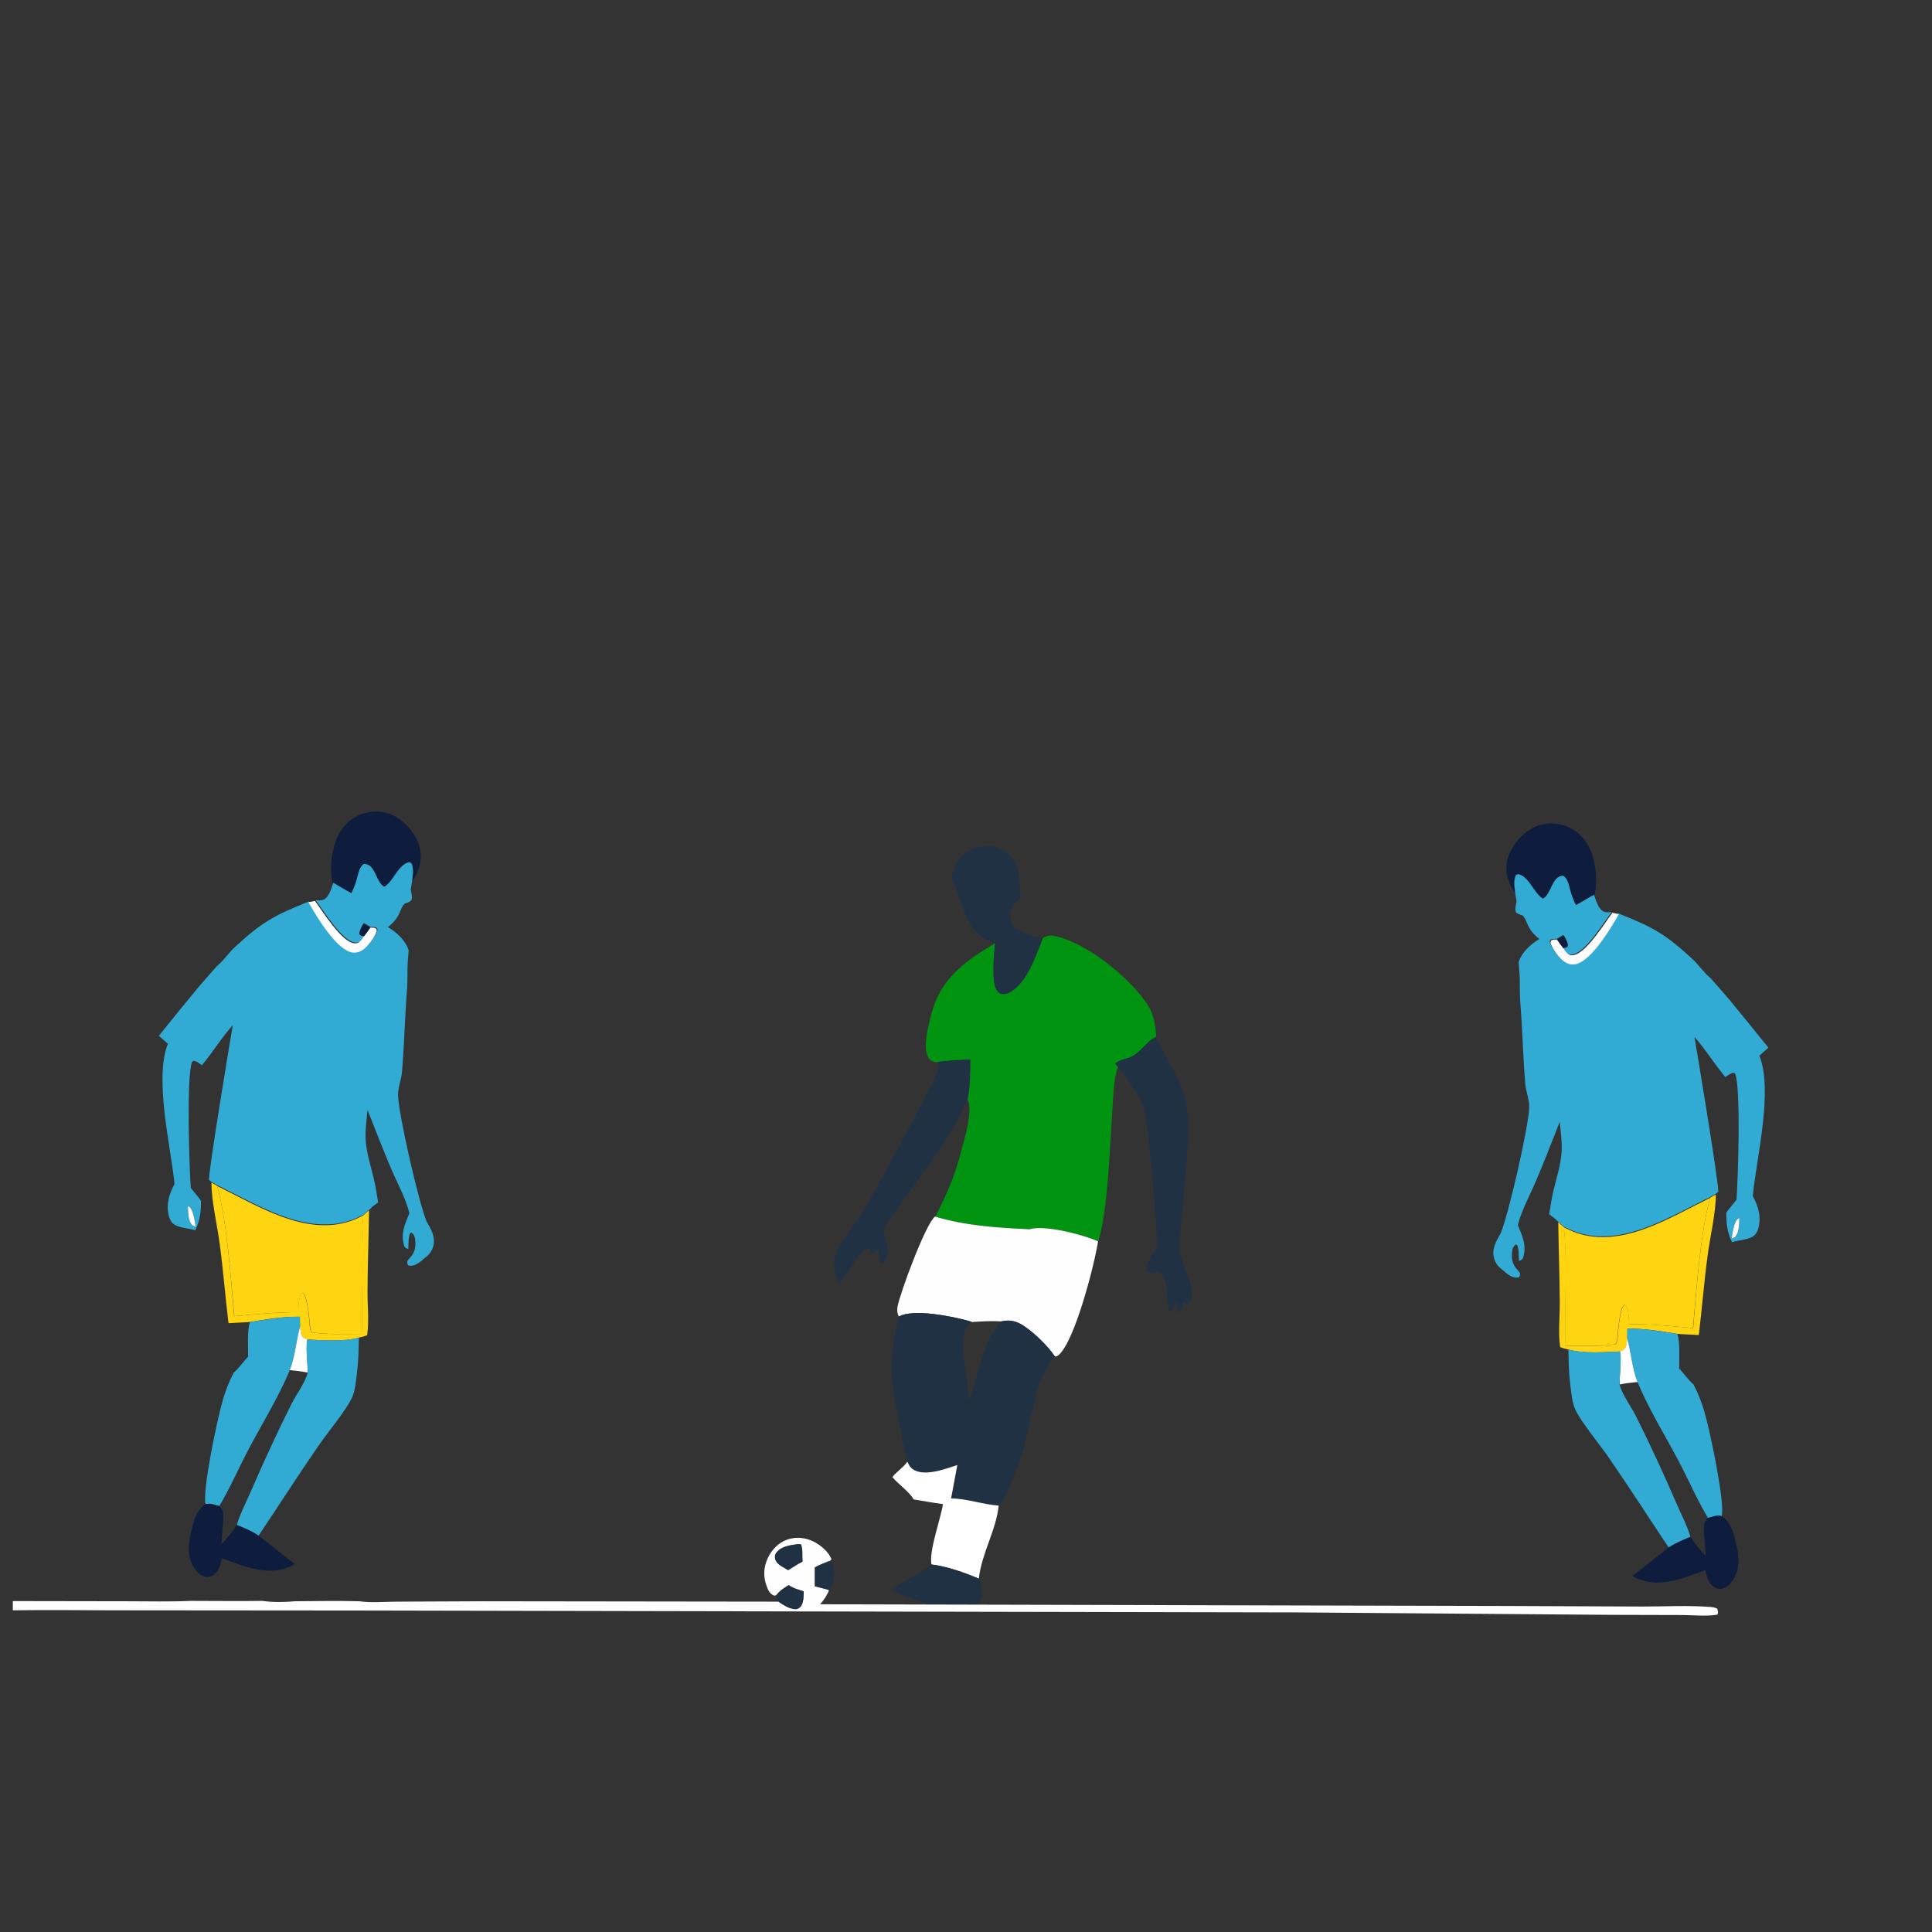 <?xml version="1.0" encoding="utf-8"?>
<!-- Generator: Adobe Illustrator 26.3.1, SVG Export Plug-In . SVG Version: 6.00 Build 0)  -->
<svg version="1.1" id="Layer_1" xmlns="http://www.w3.org/2000/svg" xmlns:xlink="http://www.w3.org/1999/xlink" x="0px" y="0px"
	 viewBox="0 0 1024 1024" style="enable-background:new 0 0 1024 1024;" xml:space="preserve">
<rect x="0" y="0" width="1024" height="1024" fill="#333333" stroke="none"/>
<style type="text/css">
	.st0{fill:#0E1C3D;}
	.st1{fill:#32ABD4;}
	.st2{fill:#FEFEFE;}
	.st3{fill:#FED510;}
	.st4{fill:#203144;}
	.st5{fill:#009410;}
	.st6{fill:#FFFFFF;}
</style>
<g>
	<path class="st0" d="M218.5,467.1c0.3-2.9,1.1-7.1-0.5-9.7c-0.9-0.4-1.1-0.5-2.1-0.1c-5.4,2.3-7.4,9.9-12.1,12.7
		c-4.6-2.3-4.6-12.3-10.8-12.1c-2.2,1.3-2.9,4.7-3.5,7c-0.8,3.1-1.7,5.7-3.2,8.5c-3.2-1.8-6.4-3.7-9.8-5.1c-2.2-7.5-0.6-19,2.9-25.9
		c2.9-5.5,7.7-9.7,13.8-11.4c5.8-1.6,11.8-1,16.9,2.1c6,3.6,11.2,10.3,12.6,17.1C223.9,456.5,221.9,462,218.5,467.1z"/>
	<path class="st1" d="M186.2,473.4c1.5-2.8,2.4-5.5,3.2-8.5c0.6-2.3,1.3-5.7,3.5-7c6.2-0.1,6.2,9.8,10.8,12.1
		c4.7-2.8,6.7-10.4,12.1-12.7c1-0.4,1.2-0.3,2.1,0.1c1.6,2.6,0.8,6.8,0.5,9.7l-0.7,4.4c0.3,1.8,1,4,0.3,5.7c-1.1,1-2.1,1.3-3.5,1.7
		c-3,3-1.7,6.8-8.9,12.5c4.6,2.7,9.4,7.1,11,12.3c-0.2,3.1-0.6,6.3-0.6,9.4c-0.1,3.5,0,7.1-0.2,10.6c-1.2,14.7-1.5,29.5-2.7,44.2
		c-0.3,4.2-2.3,8.7-2.1,12.8c0.3,10.4,11,56.9,15.1,66.7c2.4,4.1,4.9,8.3,3.5,13.2c-0.8,3-2.6,4.8-5,6.6c-0.8,0.8-1.7,1.5-2.6,2.1
		c-1.8,1.2-3.5,1.9-5.6,1.4c-0.7-1-0.5-1.2-0.5-2.4c0.6-0.7,1.2-1.4,1.8-2.1c2.4-2.8,2.8-5.8,2.3-9.4c-0.2-1.7-0.6-2.4-1.9-3.5
		l-0.7,0.3c-1.1,2.4-0.8,5.7-1,8.4c-1.1-0.3-1.4-0.5-2.1-1.4c-2.1-6.7,0.2-11.5,2.7-17.6c-2-8-6.5-16-9.7-23.6
		c-4.4-10.3-8.4-20.7-12.5-31.1c-0.5,5.2-1.3,10.6-1,15.8c0.4,6.9,2.7,13.8,4.3,20.5c1,4.2,1.6,8.5,2.3,12.7
		c-1.7,1.2-3.2,2.3-4.6,3.8l-3.1,2.7c-2.2,1.1-4.3,2.1-6.6,2.9c-24.2,8.4-49.9-8.3-70.9-18.5l-3-1.7l-1.4-1.1
		c-0.6-3,11.3-74.8,12.6-82.1c-5.9,6.6-10.6,14.4-16.4,21.3c-1-0.7-2-1.5-3.1-2c-1-0.4-1-0.4-2,0c-3.2,6.9-1.6,55.9-0.8,67
		c1.8,2.3,3.7,4.4,5.4,6.8c0.1,5.7-0.5,10.5-3,15.7c-3.3-1.1-7.7-1.2-10.7-2.8c-1.6-0.9-2.6-2.4-3.1-4.1c-1.9-6.3-0.2-12.1,2.8-17.6
		c-2-20.3-10.9-55.9-3.5-74.4l-4.8-4.2c6.9-8.6,13.9-17.2,20.9-25.7l9.7-11.1c3.1-2.5,5.8-6.2,8.5-9.1
		c15.1-14.1,21.4-17.7,40.5-25.3c4,7.2,14,23.9,22.3,26.4c2,0.6,4,0.4,5.9-0.7c3-1.7,7.1-7.2,8.1-10.4l-0.2-1.2
		c-1.2-0.7-2-0.6-3.4-0.6l-3.6-2.1c-1.1,1.6-1.7,3-2.2,4.9l0.3,1c0.7,0.2,1.5,0.5,2.2,0.7c-0.4,0.8-0.8,1.4-1.4,2.1
		c-1,1.1-1.8,1.8-3.4,1.7c-6.9-0.4-17-17.1-21.1-22.5c1.2,0.1,2.6,0.3,3.8-0.1c3.2-1,4.6-6.4,5.6-9.1
		C179.8,469.7,183,471.7,186.2,473.4z M99.6,639.3c0.1,2.9-0.1,7.7,2.2,9.9c0.6,0.6,1.2,0.8,1.9,1c-0.4-2.6-1.2-8.8-3.3-10.5
		C100.2,639.6,99.8,639.4,99.6,639.3z"/>
	<path class="st2" d="M163.5,478.2l3.4-0.7c4.1,5.4,14.2,22.1,21.1,22.5c1.6,0.1,2.4-0.6,3.4-1.7c0.6-0.6,1-1.3,1.4-2.1
		c1.2-1.4,2.3-2.9,3.3-4.5c1.3,0,2.2-0.2,3.4,0.6l0.2,1.2c-1,3.3-5.1,8.8-8.1,10.4c-1.8,1-3.8,1.3-5.9,0.7
		C177.5,502.1,167.5,485.4,163.5,478.2z"/>
	<path class="st0" d="M192.9,496.3c-0.8-0.2-1.5-0.4-2.2-0.7l-0.3-1c0.5-1.9,1.1-3.3,2.2-4.9l3.6,2.1
		C195.1,493.4,194.1,494.8,192.9,496.3z"/>
	<path class="st3" d="M112.1,626.8l3,1.7c5.3,19.1,7.2,48.7,9,69.1c11.3-1,22.6-2.2,33.9-2.1c0.2-2.7,0-7.9,1.9-10
		c0.1-0.1,0.2-0.2,0.3-0.3c1.2,0.7,1.4,1.5,1.8,2.8c1.3,4.5,1.8,9.9,2.1,14.6c0.7,1.4-0.1,2.3,1.2,3.6c8.5,1.3,17.8,0.7,26.4,0.8
		c0.7-20.9-1.1-42.1,0.8-62.8l3.1-2.7c-0.2,14-0.7,28.1-0.8,42.1c-0.1,7.7,0.9,16.6-0.2,24.1c-1.2,0.5-2.4,0.8-3.7,1.1
		c-0.5,0.1-0.3,0-0.7,0.2c-8.5,2.3-18.7,1.3-27.4,1l-0.2-0.2c-0.5-0.2-1.4-0.5-1.9-0.8c-1.5-1.2-1.5-4.2-1.7-6l-0.1-5.1
		c-9-0.1-17.7,1.3-26.5,2.8l-11.3,0.6c-1.7-14.1-2.8-28.2-4.7-42.3C115.2,649.7,111.9,635.6,112.1,626.8z"/>
	<path class="st3" d="M115.1,628.6c21.1,10.3,46.7,26.9,70.9,18.5c2.3-0.8,4.4-1.8,6.6-2.9c-1.9,20.8-0.1,42-0.8,62.8
		c-8.6-0.1-18,0.5-26.4-0.8c-1.2-1.3-0.5-2.2-1.2-3.6c-0.3-4.7-0.8-10-2.1-14.6c-0.4-1.3-0.6-2.1-1.8-2.8c-0.1,0.1-0.2,0.2-0.3,0.3
		c-1.9,2.1-1.7,7.2-1.9,10c-11.3-0.1-22.6,1.1-33.9,2.1C122.3,677.3,120.4,647.6,115.1,628.6z"/>
	<path class="st2" d="M103.7,650.2c-0.7-0.3-1.4-0.5-1.9-1c-2.2-2.2-2.1-7-2.2-9.9c0.2,0.1,0.6,0.3,0.8,0.4
		C102.5,641.4,103.3,647.6,103.7,650.2z"/>
	<path class="st1" d="M132.5,700.7c8.8-1.4,17.5-2.9,26.5-2.8l0.1,5.1c-2.2,7.6-2.6,15.9-5.5,23.2c-5.9,14.2-14.3,27.7-21.5,41.3
		c-5.4,10.1-10,21-15.9,30.8l-2.2-0.6c-2-0.6-3-0.7-5-0.4c-2-6.7,6.4-46.3,9.2-55.6c1.5-5,3.3-9.6,5.7-14.2c2.7-2.2,5.1-5.9,7.6-8.4
		C131.6,714.5,130.9,704.8,132.5,700.7z"/>
	<path class="st2" d="M153.6,726.2c2.9-7.3,3.3-15.6,5.5-23.2c0.2,1.8,0.1,4.8,1.7,6c0.4,0.3,1.4,0.6,1.9,0.8l0.2,0.2
		c-0.9,5.7,0.3,11.8,0.1,17.5C159.8,726.8,156.7,726.5,153.6,726.2z"/>
	<path class="st1" d="M162.8,710c8.8,0.3,18.9,1.2,27.4-1c-0.1,6-0.2,12-0.9,17.9c-0.6,4.4-0.9,9.7-2.7,13.8
		c-3,6.6-13,18.6-17.6,25.3c-10.9,15.8-21.3,32-32,48c-3.6-2.4-7.5-4.1-11.5-5.6c1.7-6,5-12.2,7.5-18c6.7-15.5,13.8-30.9,21.4-46.1
		c2.7-5.4,7.1-11,8.7-16.7C163.1,721.7,161.9,715.7,162.8,710z"/>
	<path class="st0" d="M117.6,825.9c-0.6,3.2-1.4,6.5-4.1,8.6c-1.2,1-2.8,1.5-4.4,1.3c-2.7-0.4-4.8-2.6-6.2-4.8
		c-3.4-5.1-3.3-11.5-2-17.3c1.3-5.9,2.7-13.1,8.1-16.5c2-0.4,3.1-0.2,5,0.4l2.2,0.6c2,2,2.3,3.6,2.2,6.4c-0.1,4.6-1,9.1-0.9,13.8
		c2.7-3.2,6-6.5,7.9-10.2c4,1.6,7.9,3.2,11.5,5.6l19.4,15.2c-0.6,0.3-1.3,0.7-1.9,1C142,835.9,129.5,830.2,117.6,825.9z"/>
</g>
<path class="st4" d="M536.7,491c5.1,3.6,9.9,5.6,16.1,6.2c-3.8,9.2-8.8,25.1-18.7,29.1c-1.5,0.6-2.6,0.5-4.1,0.2
	c-2.3-1.7-3-3.7-3.3-6.5c-0.8-6.3,0-13.8,0.5-20.2c-0.6-0.2-1.2-0.4-1.8-0.6c-14.2-5.2-14.7-20.8-20.5-32.6l-0.6-1.1
	c0.6-3.2,1.4-6.3,3.3-9c3.1-4.4,7.9-7.3,13.3-8c4.6-0.6,9.2,0.5,12.8,3.5c7.7,6.2,6.4,15.2,7.2,23.9c-1.4,1.3-3,2.6-4.1,4.2
	C534.6,483.3,536,487.5,536.7,491z"/>
<path class="st5" d="M552.8,497.2c2.8-1.7,4.2-1.5,7.4-0.8c16.7,4,39.5,22.5,48.4,36.7c3.1,5,3.9,10.8,4.2,16.5
	c-5.3,2.2-8.3,9.1-14.9,11.2c-2.1,0.7-5.4,1.3-6.7,3l1.3,1.5c-2.3,7.1-2.4,15.5-2.9,22.9c-1.3,17.9-2.4,54.1-7.5,69.7
	c-8-3.5-28.1-8.8-36.3-6.4h-0.5c-16.8-0.8-33.4-1.8-49.6-6.7c5.7-10.6,10.5-22.1,13.5-33.7c1.7-6.4,6.8-22.9,3.6-28.3
	c1.5-6.9,1.5-14.1,1.5-21.2c-5.8,0.4-12.1,0.4-17.8,1.5c-0.4-0.1-0.7-0.1-1.1-0.2c-1.9-0.6-2.7-1.1-3.6-2.9
	c-2.7-5.3,0.3-16.6,1.7-22.1c4.8-19,17.7-28.3,33.8-37.9c-0.5,6.3-1.3,13.9-0.5,20.2c0.4,2.8,1,4.8,3.3,6.5c1.5,0.4,2.6,0.4,4.1-0.2
	C544,522.3,549.1,506.5,552.8,497.2z"/>
<path class="st4" d="M592.4,565.2l-1.3-1.4c1.4-1.6,4.6-2.3,6.7-3c6.6-2.1,9.6-8.9,14.9-11.2c5,11.2,13.6,22.7,16,34.6
	c2.9,14.8-1.1,44.8-2.4,61c-0.5,5.7-1.3,11.8-0.9,17.5c0.5,7.5,8.2,18.9,5.9,25.9c-0.4,1.2-0.5,1.3-1.1,2.3l-1.1,0.2l-1.7-1.2
	c-0.6,2-0.9,3.9-2.3,5.6l-0.7-0.2c-1-2.3-0.2-3.5-0.7-5.7c-0.9,1.8-2,4.8-3.8,5.6c-2.4-5.6,0.3-18.3-6.1-21.1c-2,0.3-3.9,0.7-6,0.4
	c-0.9-3.1,1.2-6.5,2.7-9.2c0.9-1.6,1.8-3.1,2.8-4.6c-0.1-11.2-4.4-65.4-7.3-73.8C603.4,579.7,597.2,571.3,592.4,565.2z"/>
<path class="st4" d="M496.4,563c5.7-1.1,12-1.1,17.8-1.5c-0.1,7,0,14.3-1.5,21.2c-8.5,22-31.7,48.5-44.7,69.3c1,3,2.2,6.2,2.6,9.3
	c0.4,3.3-0.8,5.9-2.8,8.4H467c-1.1-1.9-1-4.7-1.1-6.9l-0.7-0.5c-1,0.8-1.9,1.4-3.1,2l-1.2-2.3c-6-0.8-9.7,13-16.7,18
	c-1.2-4.5-3-9.4-1.6-14c2.7-8.7,10.1-16.1,14.8-23.9c5-8.3,40.5-72.9,40.5-76.9C497.9,564.1,497.1,563.7,496.4,563z"/>
<path class="st2" d="M476.4,697.8c-0.9-1.8-1-3.3-0.7-5.2c1.2-6.9,15-44.3,19.9-47.8c16.2,4.9,32.8,5.9,49.6,6.7h0.5
	c8.2-2.4,28.3,2.9,36.3,6.4c-1.9,12.3-12.2,52.6-20.8,60.2c-0.7,0.6-1.2,0.8-2.1,0.9c-3.7-5.5-10.4-12-15.9-15.8
	c-4.2-2.9-7.4-3.7-12.5-2.8c-5.3-0.4-10.4,0-15.7,0.3c-0.5-0.2-1-0.4-1.5-0.5C504.9,697.7,483.9,693.5,476.4,697.8z"/>
<path class="st4" d="M476.4,697.8c7.6-4.3,28.5-0.1,37.1,2.3c0.5,0.1,1,0.3,1.5,0.5c-3.2,2.7-3.9,4.4-4.3,8.5
	c-1.1,11.2,2.8,22.3,2.6,33.4c0.2-0.4,0.3-0.8,0.5-1.2c5.2-13.3,6.9-30.2,16.9-41c5.1-1,8.2-0.1,12.5,2.8
	c5.5,3.8,12.2,10.3,15.9,15.8c-2.9,3.2-4.7,7.1-6.7,10.9c-3.7,6.6-7.7,31.6-10.7,41.2c-2.9,7.9-5.6,15.9-9.5,23.3l-2.9,3.7
	c-8.5-0.6-16.6-3.7-25.2-3.8l3.3-17.7c-6.2,1.9-15,5.4-21.4,3.3c-2.8-0.9-3.9-2.5-5.1-5.1l-0.6-2c-2.9-13.9-5.9-27.9-7.7-42
	c-0.3-13.1,0.6-19.5,3.6-31.9L476.4,697.8z"/>
<path class="st6" d="M480.9,774.7c1.2,2.6,2.2,4.1,5.1,5.1c6.4,2.1,15.2-1.3,21.4-3.3l-3.3,17.7c8.6,0.1,16.7,3.2,25.2,3.8
	c-1.2,12.8-9,25.2-10.5,38.7c-7.7-3.2-16.8-6.5-25.1-7.5c-1.4-7.2,4.8-23.9,6.1-32c-5.2-0.7-10.4-1.6-15.6-2.5
	c-2.1-4-8.1-8-11.2-11.8C475.2,779.9,478.9,777.8,480.9,774.7z"/>
<path class="st4" d="M493.6,829.2c8.3,1,17.4,4.2,25.1,7.5c1.4,2.7,2.7,7.6,1.4,10.6c-0.8,2.1-2.8,3.3-4.9,3.9
	c-10.3,3.3-32.8-3.1-42.5-8.3C479.1,837,489,833.9,493.6,829.2z"/>
<g>
	<path class="st2" d="M440,827.2c-2.8,1.1-5.5,2.1-8.1,3.5l0,10l7,1.8l0.4,0.6c-1,2.6-2.8,5.1-4.6,7.2l363.8,0.9l72,0.3
		c11.7,0,24-0.7,35.6,0.2c1.4,0.1,2.9,0.2,4.1,1c0.3,1.3,0.7,1.9,0,3.1c-6,1-12.7,0.2-18.8,0.2l-36.9-0.1l-168.1-1.3l-508.3-1
		l-117.1-0.1c-18.1,0-36.2-0.3-54.2,0v-4.9l60.9,0.1c11.2,0,22.4,0.3,33.6-0.2c12.5,0,25.1,0.2,37.7,0c5.4,0.8,11.9,0.7,17.3,0.2
		c11.4-0.1,22.8-0.3,34.1,0c6.5,0.9,13.8,0.2,20.4,0.2l44.8-0.2l157.2,0.2c2.5,1.7,5.1,3.4,8.2,3.8c1.1,0.2,2-0.1,2.8-0.8
		c2.3-1.9,2-5.8,2.2-8.5c-2.7-0.9-5.6-1.6-8-3.3c-2.5,1.5-4.9,3.1-6.7,5.5l-1,0.1c-2.2-0.9-3-2.5-3.8-4.6c-2-5.1-1.9-10.2,0.4-15.2
		c2.1-4.5,5.7-8.3,10.4-9.9c4.5-1.6,9.5-1.1,13.8,1c3.7,1.8,8.2,5.5,9.6,9.5L440,827.2z M423.3,818.4c-4,0.5-9.1,1-11.8,4.5
		c-0.7,0.9-1,2.1-0.7,3.2c0.6,2.6,3.1,3.9,5.2,5.1l1.6,1c2.6-1.5,4.9-3.2,7.6-4.5c-0.1-2.4,0.2-7.3-0.9-9.2L423.3,818.4z"/>
	<path class="st4" d="M416.1,831.2c-2.1-1.2-4.6-2.5-5.2-5.1c-0.3-1.2,0-2.3,0.7-3.2c2.6-3.4,7.8-4,11.8-4.5l1.1,0.1
		c1.1,1.9,0.7,6.8,0.9,9.2c-2.7,1.3-5,3-7.6,4.5L416.1,831.2z"/>
	<path class="st4" d="M431.9,830.8c2.6-1.4,5.3-2.5,8.1-3.5c1.9,2,2.1,4.8,2.1,7.5c-0.1,2.2-0.6,5.9-2.4,7.4
		c-0.2,0.2-0.5,0.3-0.8,0.4l-7-1.8L431.9,830.8z"/>
	<path class="st4" d="M411.3,845.8c1.8-2.4,4.2-3.9,6.7-5.5c2.4,1.7,5.2,2.4,8,3.3c-0.2,2.8,0.1,6.6-2.2,8.5c-0.9,0.7-1.7,1-2.8,0.8
		c-3.1-0.4-5.7-2.1-8.2-3.8L411.3,845.8z"/>
</g>
<path class="st0" d="M798.8,456.5c1.4-6.8,6.6-13.5,12.6-17.1c5.1-3.1,11.1-3.7,16.9-2.1c6.1,1.7,10.9,5.9,13.8,11.4
	c3.5,6.9,5.1,18.4,2.9,25.9c-3.4,1.4-6.6,3.3-9.8,5.1c-1.5-2.8-2.4-5.4-3.2-8.5c-0.6-2.3-1.3-5.7-3.5-7c-6.2-0.2-6.2,9.8-10.8,12.1
	c-4.7-2.8-6.7-10.4-12.1-12.7c-1-0.4-1.2-0.3-2.1,0.1c-1.6,2.6-0.8,6.8-0.5,9.7C799.6,468.3,797.6,462.8,798.8,456.5z"/>
<path class="st1" d="M844.8,474.2c1,2.7,2.4,8.1,5.6,9.1c1.2,0.4,2.6,0.2,3.8,0.1c-4.1,5.4-14.2,22.1-21.1,22.5
	c-1.6,0.1-2.4-0.6-3.4-1.7c-0.6-0.7-1-1.3-1.4-2.1c0.7-0.2,1.5-0.5,2.2-0.7l0.3-1c-0.5-1.9-1.1-3.3-2.2-4.9l-3.6,2.1
	c-1.4,0-2.2-0.1-3.4,0.6l-0.2,1.2c1,3.2,5.1,8.7,8.1,10.4c1.9,1.1,3.9,1.3,5.9,0.7c8.3-2.5,18.3-19.2,22.3-26.4
	c19.1,7.6,25.4,11.2,40.5,25.3c2.7,2.9,5.4,6.6,8.5,9.1l9.7,11.1c7,8.5,14,17.1,20.9,25.7l-4.8,4.2c7.4,18.5-1.5,54.1-3.5,74.4
	c3,5.5,4.7,11.3,2.8,17.6c-0.5,1.7-1.5,3.2-3.1,4.1c-3,1.6-7.4,1.7-10.7,2.8c-2.5-5.2-3.1-10-3-15.7c1.7-2.4,3.6-4.5,5.4-6.8
	c0.8-11.1,2.4-60.1-0.8-67c-1-0.4-1-0.4-2,0c-1.1,0.5-2.1,1.3-3.1,2c-5.8-6.9-10.5-14.7-16.4-21.3c1.3,7.3,13.2,79.1,12.6,82.1
	l-1.4,1.1l-3,1.7c-21,10.2-46.7,26.9-70.9,18.5c-2.3-0.8-4.4-1.8-6.6-2.9l-3.1-2.7c-1.4-1.5-2.9-2.6-4.6-3.8
	c0.7-4.2,1.3-8.5,2.3-12.7c1.6-6.7,3.9-13.6,4.3-20.5c0.3-5.2-0.5-10.6-1-15.8c-4.1,10.4-8.1,20.8-12.5,31.1
	c-3.2,7.6-7.7,15.6-9.7,23.6c2.5,6.1,4.8,10.9,2.7,17.6c-0.7,0.9-1,1.1-2.1,1.4c-0.2-2.7,0.1-6-1-8.4l-0.7-0.3
	c-1.3,1.1-1.7,1.8-1.9,3.5c-0.5,3.6-0.1,6.6,2.3,9.4c0.6,0.7,1.2,1.4,1.8,2.1c0,1.2,0.2,1.4-0.5,2.4c-2.1,0.5-3.8-0.2-5.6-1.4
	c-0.9-0.6-1.8-1.3-2.6-2.1c-2.4-1.8-4.2-3.6-5-6.6c-1.4-4.9,1.1-9.1,3.5-13.2c4.1-9.8,14.8-56.3,15.1-66.7c0.2-4.1-1.8-8.6-2.1-12.8
	c-1.2-14.7-1.5-29.5-2.7-44.2c-0.2-3.5-0.1-7.1-0.2-10.6c0-3.1-0.4-6.3-0.6-9.4c1.6-5.2,6.4-9.6,11-12.3c-7.2-5.7-5.9-9.5-8.9-12.5
	c-1.4-0.4-2.4-0.7-3.5-1.7c-0.7-1.7,0-3.9,0.3-5.7l-0.7-4.4c-0.3-2.9-1.1-7.1,0.5-9.7c0.9-0.4,1.1-0.5,2.1-0.1
	c5.4,2.3,7.4,9.9,12.1,12.7c4.6-2.3,4.6-12.2,10.8-12.1c2.2,1.3,2.9,4.7,3.5,7c0.8,3,1.7,5.7,3.2,8.5
	C838.5,478,841.7,476,844.8,474.2z M921.1,646c-2.1,1.7-2.9,7.9-3.3,10.5c0.7-0.2,1.3-0.4,1.9-1c2.3-2.2,2.1-7,2.2-9.9
	C921.7,645.7,921.3,645.9,921.1,646z"/>
<path class="st2" d="M835.8,510.9c-2.1,0.6-4.1,0.3-5.9-0.7c-3-1.6-7.1-7.1-8.1-10.4l0.2-1.2c1.2-0.8,2.1-0.6,3.4-0.6
	c1,1.6,2.1,3.1,3.3,4.5c0.4,0.8,0.8,1.5,1.4,2.1c1,1.1,1.8,1.8,3.4,1.7c6.9-0.4,17-17.1,21.1-22.5l3.4,0.7
	C854,491.7,844,508.4,835.8,510.9z"/>
<path class="st0" d="M825.3,498.1l3.6-2.1c1.1,1.6,1.7,3,2.2,4.9l-0.3,1c-0.7,0.3-1.4,0.5-2.2,0.7
	C827.4,501.1,826.4,499.7,825.3,498.1z"/>
<path class="st3" d="M905.1,665.3c-1.9,14.1-3,28.2-4.7,42.3l-11.3-0.6c-8.8-1.5-17.5-2.9-26.5-2.8l-0.1,5.1c-0.2,1.8-0.2,4.8-1.7,6
	c-0.5,0.3-1.4,0.6-1.9,0.8l-0.2,0.2c-8.7,0.3-18.9,1.3-27.4-1c-0.4-0.2-0.2-0.1-0.7-0.2c-1.3-0.3-2.5-0.6-3.7-1.1
	c-1.1-7.5-0.1-16.4-0.2-24.1c-0.1-14-0.6-28.1-0.8-42.1l3.1,2.7c1.9,20.7,0.1,41.9,0.8,62.8c8.6-0.1,17.9,0.5,26.4-0.8
	c1.3-1.3,0.5-2.2,1.2-3.6c0.3-4.7,0.8-10.1,2.1-14.6c0.4-1.3,0.6-2.1,1.8-2.8c0.1,0.1,0.2,0.2,0.3,0.3c1.9,2.1,1.7,7.3,1.9,10
	c11.3-0.1,22.6,1.1,33.9,2.1c1.8-20.4,3.7-50,9-69.1l3-1.7C909.6,641.9,906.3,656,905.1,665.3z"/>
<path class="st3" d="M897.3,703.9c-11.3-1-22.6-2.2-33.9-2.1c-0.2-2.8,0-7.9-1.9-10c-0.1-0.1-0.2-0.2-0.3-0.3
	c-1.2,0.7-1.4,1.5-1.8,2.8c-1.3,4.6-1.8,9.9-2.1,14.6c-0.7,1.4,0,2.3-1.2,3.6c-8.4,1.3-17.8,0.7-26.4,0.8c-0.7-20.8,1.1-42-0.8-62.8
	c2.2,1.1,4.3,2.1,6.6,2.9c24.2,8.4,49.8-8.2,70.9-18.5C901.1,653.9,899.2,683.6,897.3,703.9z"/>
<path class="st2" d="M921.1,646c0.2-0.1,0.6-0.3,0.8-0.4c-0.1,2.9,0,7.7-2.2,9.9c-0.5,0.5-1.2,0.7-1.9,1
	C918.2,653.9,919,647.7,921.1,646z"/>
<path class="st1" d="M890,725.4c2.5,2.5,4.9,6.2,7.6,8.4c2.4,4.6,4.2,9.2,5.7,14.2c2.8,9.3,11.2,48.9,9.2,55.6c-2-0.3-3-0.2-5,0.4
	l-2.2,0.6c-5.9-9.8-10.5-20.7-15.9-30.8c-7.2-13.6-15.6-27.1-21.5-41.3c-2.9-7.3-3.3-15.6-5.5-23.2l0.1-5.1c9-0.1,17.7,1.4,26.5,2.8
	C890.6,711.1,889.9,720.8,890,725.4z"/>
<path class="st2" d="M858.5,733.8c-0.2-5.7,1-11.8,0.1-17.5l0.2-0.2c0.5-0.2,1.5-0.5,1.9-0.8c1.6-1.2,1.5-4.2,1.7-6
	c2.2,7.6,2.6,15.9,5.5,23.2C864.8,732.8,861.7,733.1,858.5,733.8z"/>
<path class="st1" d="M858.4,733.9c1.6,5.7,6,11.3,8.7,16.7c7.6,15.2,14.7,30.6,21.4,46.1c2.5,5.8,5.8,12,7.5,18
	c-4,1.5-7.9,3.2-11.5,5.6c-10.7-16-21.1-32.2-32-48c-4.6-6.7-14.6-18.7-17.6-25.3c-1.8-4.1-2.1-9.4-2.7-13.8
	c-0.7-5.9-0.8-11.9-0.9-17.9c8.5,2.2,18.6,1.3,27.4,1C859.6,722,858.4,728,858.4,733.9z"/>
<path class="st0" d="M867.1,836.3c-0.6-0.3-1.3-0.7-1.9-1l19.4-15.2c3.6-2.4,7.5-4,11.5-5.6c1.9,3.7,5.2,7,7.9,10.2
	c0.1-4.7-0.8-9.2-0.9-13.8c-0.1-2.8,0.2-4.4,2.2-6.4l2.2-0.6c1.9-0.6,3-0.8,5-0.4c5.4,3.4,6.8,10.6,8.1,16.5
	c1.3,5.8,1.4,12.2-2,17.3c-1.4,2.2-3.5,4.4-6.2,4.8c-1.6,0.2-3.2-0.3-4.4-1.3c-2.7-2.1-3.5-5.4-4.1-8.6
	C892,836.5,879.5,842.2,867.1,836.3z"/>
</svg>

